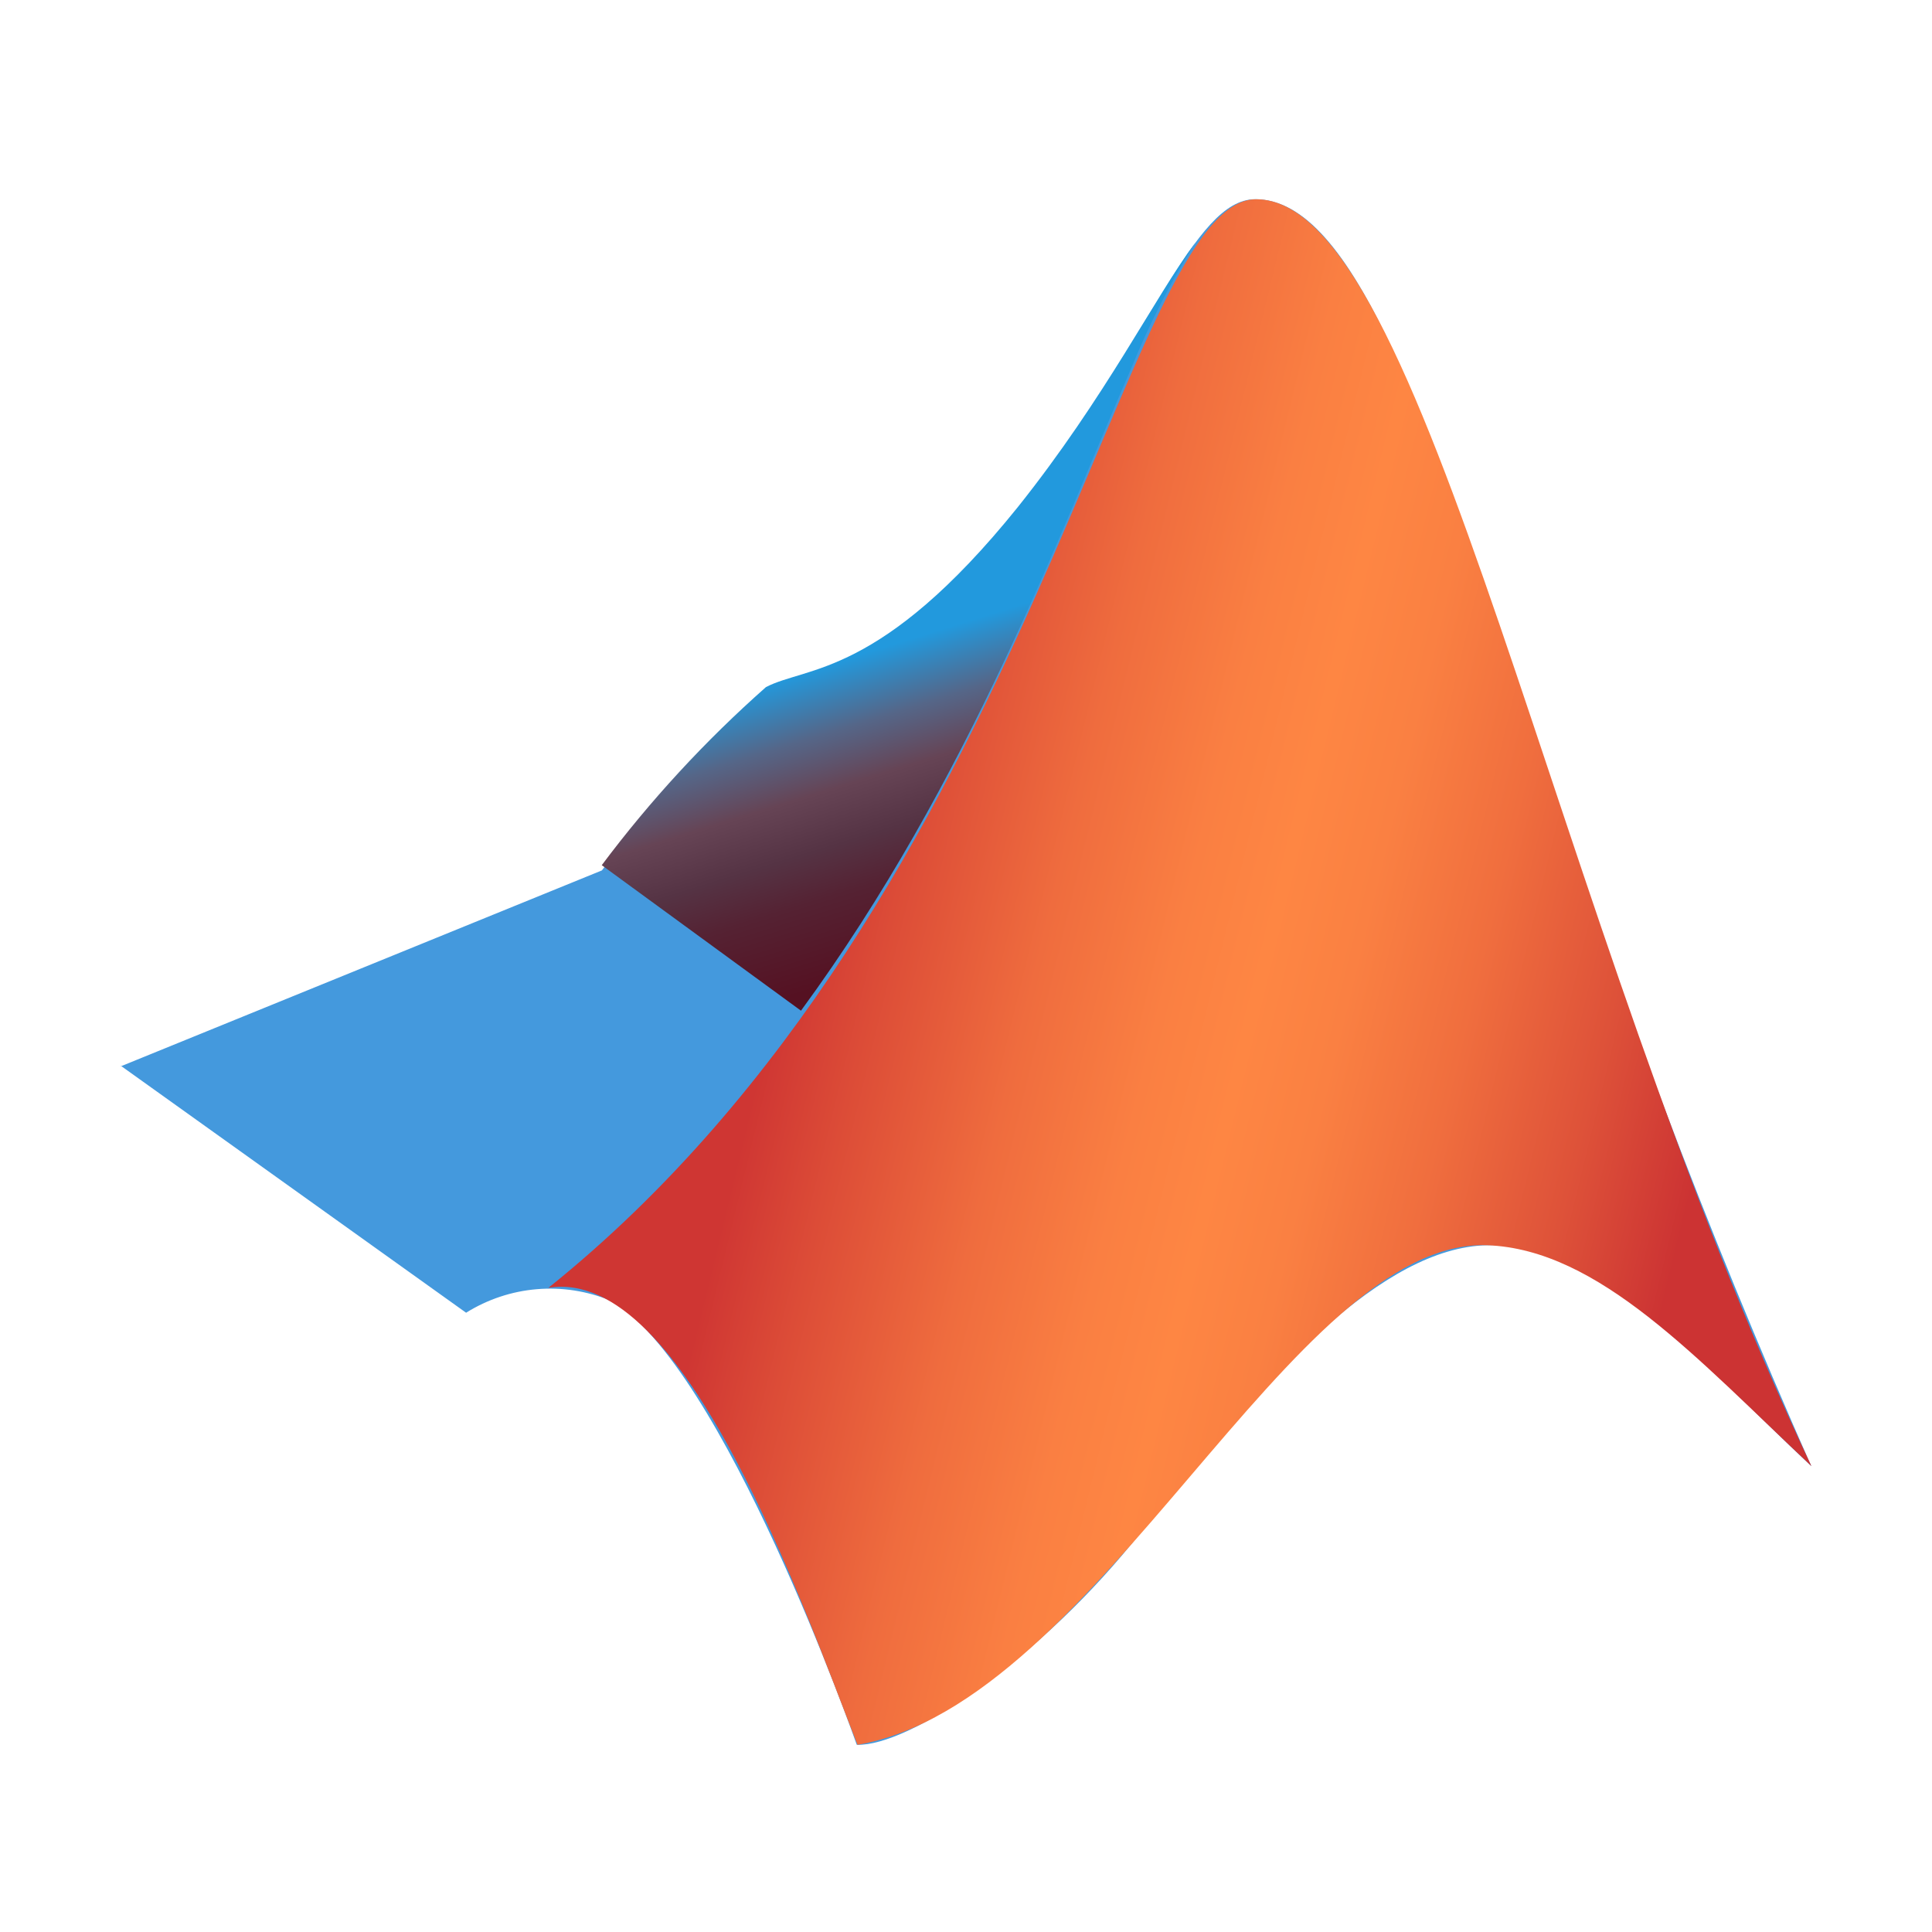 <?xml version="1.0" encoding="UTF-8"?> <svg xmlns="http://www.w3.org/2000/svg" width="60" height="60" viewBox="0 0 60 60" fill="none"> <path d="M3.75 33.116L18.693 27.031C20.21 25.01 21.919 23.143 23.795 21.456C25.03 20.795 27.356 21.154 31.613 15.826C35.737 10.629 37.05 6.187 38.981 6.187C42.038 6.187 44.288 12.84 47.701 22.912C50.133 30.606 52.987 38.157 56.25 45.531C52.687 42.185 49.651 38.578 46.181 38.672C42.956 38.748 39.375 42.603 35.456 47.554C32.344 51.522 28.219 54.244 26.608 54.186C26.608 54.186 22.444 42.318 18.958 40.391C18.234 40.093 17.451 39.971 16.672 40.037C15.892 40.102 15.14 40.353 14.475 40.768L3.75 33.097V33.116Z" fill="#4499DD"></path> <path d="M37.12 7.537C35.863 9.225 34.345 12.319 31.607 15.751C27.35 21.037 25.045 20.682 23.788 21.338C21.904 23.003 20.195 24.856 18.688 26.869L24.875 31.388C30.126 24.225 32.938 16.463 35.132 11.437C35.682 10.083 36.346 8.778 37.119 7.537L37.12 7.537Z" fill="url(#paint0_linear_445_3929)"></path> <path d="M39.006 6.188C34.919 6.188 32.125 27.882 17.031 39.995C21.269 39.296 24.944 49.896 26.631 54.187C34.131 52.9 40.132 38.446 46.188 38.672C49.657 38.803 52.693 42.186 56.256 45.532C48.119 28.297 44.312 6.187 39.006 6.187V6.188Z" fill="url(#paint1_linear_445_3929)"></path> <defs> <linearGradient id="paint0_linear_445_3929" x1="31.5" y1="28.817" x2="28.144" y2="17.979" gradientUnits="userSpaceOnUse"> <stop stop-color="#551122"></stop> <stop offset="0.23" stop-color="#552233"></stop> <stop offset="0.36" stop-color="#553344"></stop> <stop offset="0.51" stop-color="#664455"></stop> <stop offset="0.66" stop-color="#556688"></stop> <stop offset="0.84" stop-color="#2299DD"></stop> </linearGradient> <linearGradient id="paint1_linear_445_3929" x1="55.712" y1="35.824" x2="21.933" y2="27.594" gradientUnits="userSpaceOnUse"> <stop offset="0.081" stop-color="#CC3333"></stop> <stop offset="0.189" stop-color="#DE5239"></stop> <stop offset="0.313" stop-color="#F06E3E"></stop> <stop offset="0.421" stop-color="#FA8042"></stop> <stop offset="0.5" stop-color="#FE8643"></stop> <stop offset="0.58" stop-color="#FA7F42"></stop> <stop offset="0.696" stop-color="#EF6C3E"></stop> <stop offset="0.833" stop-color="#DC4C37"></stop> <stop offset="0.916" stop-color="#CF3633"></stop> </linearGradient> </defs> </svg> 
